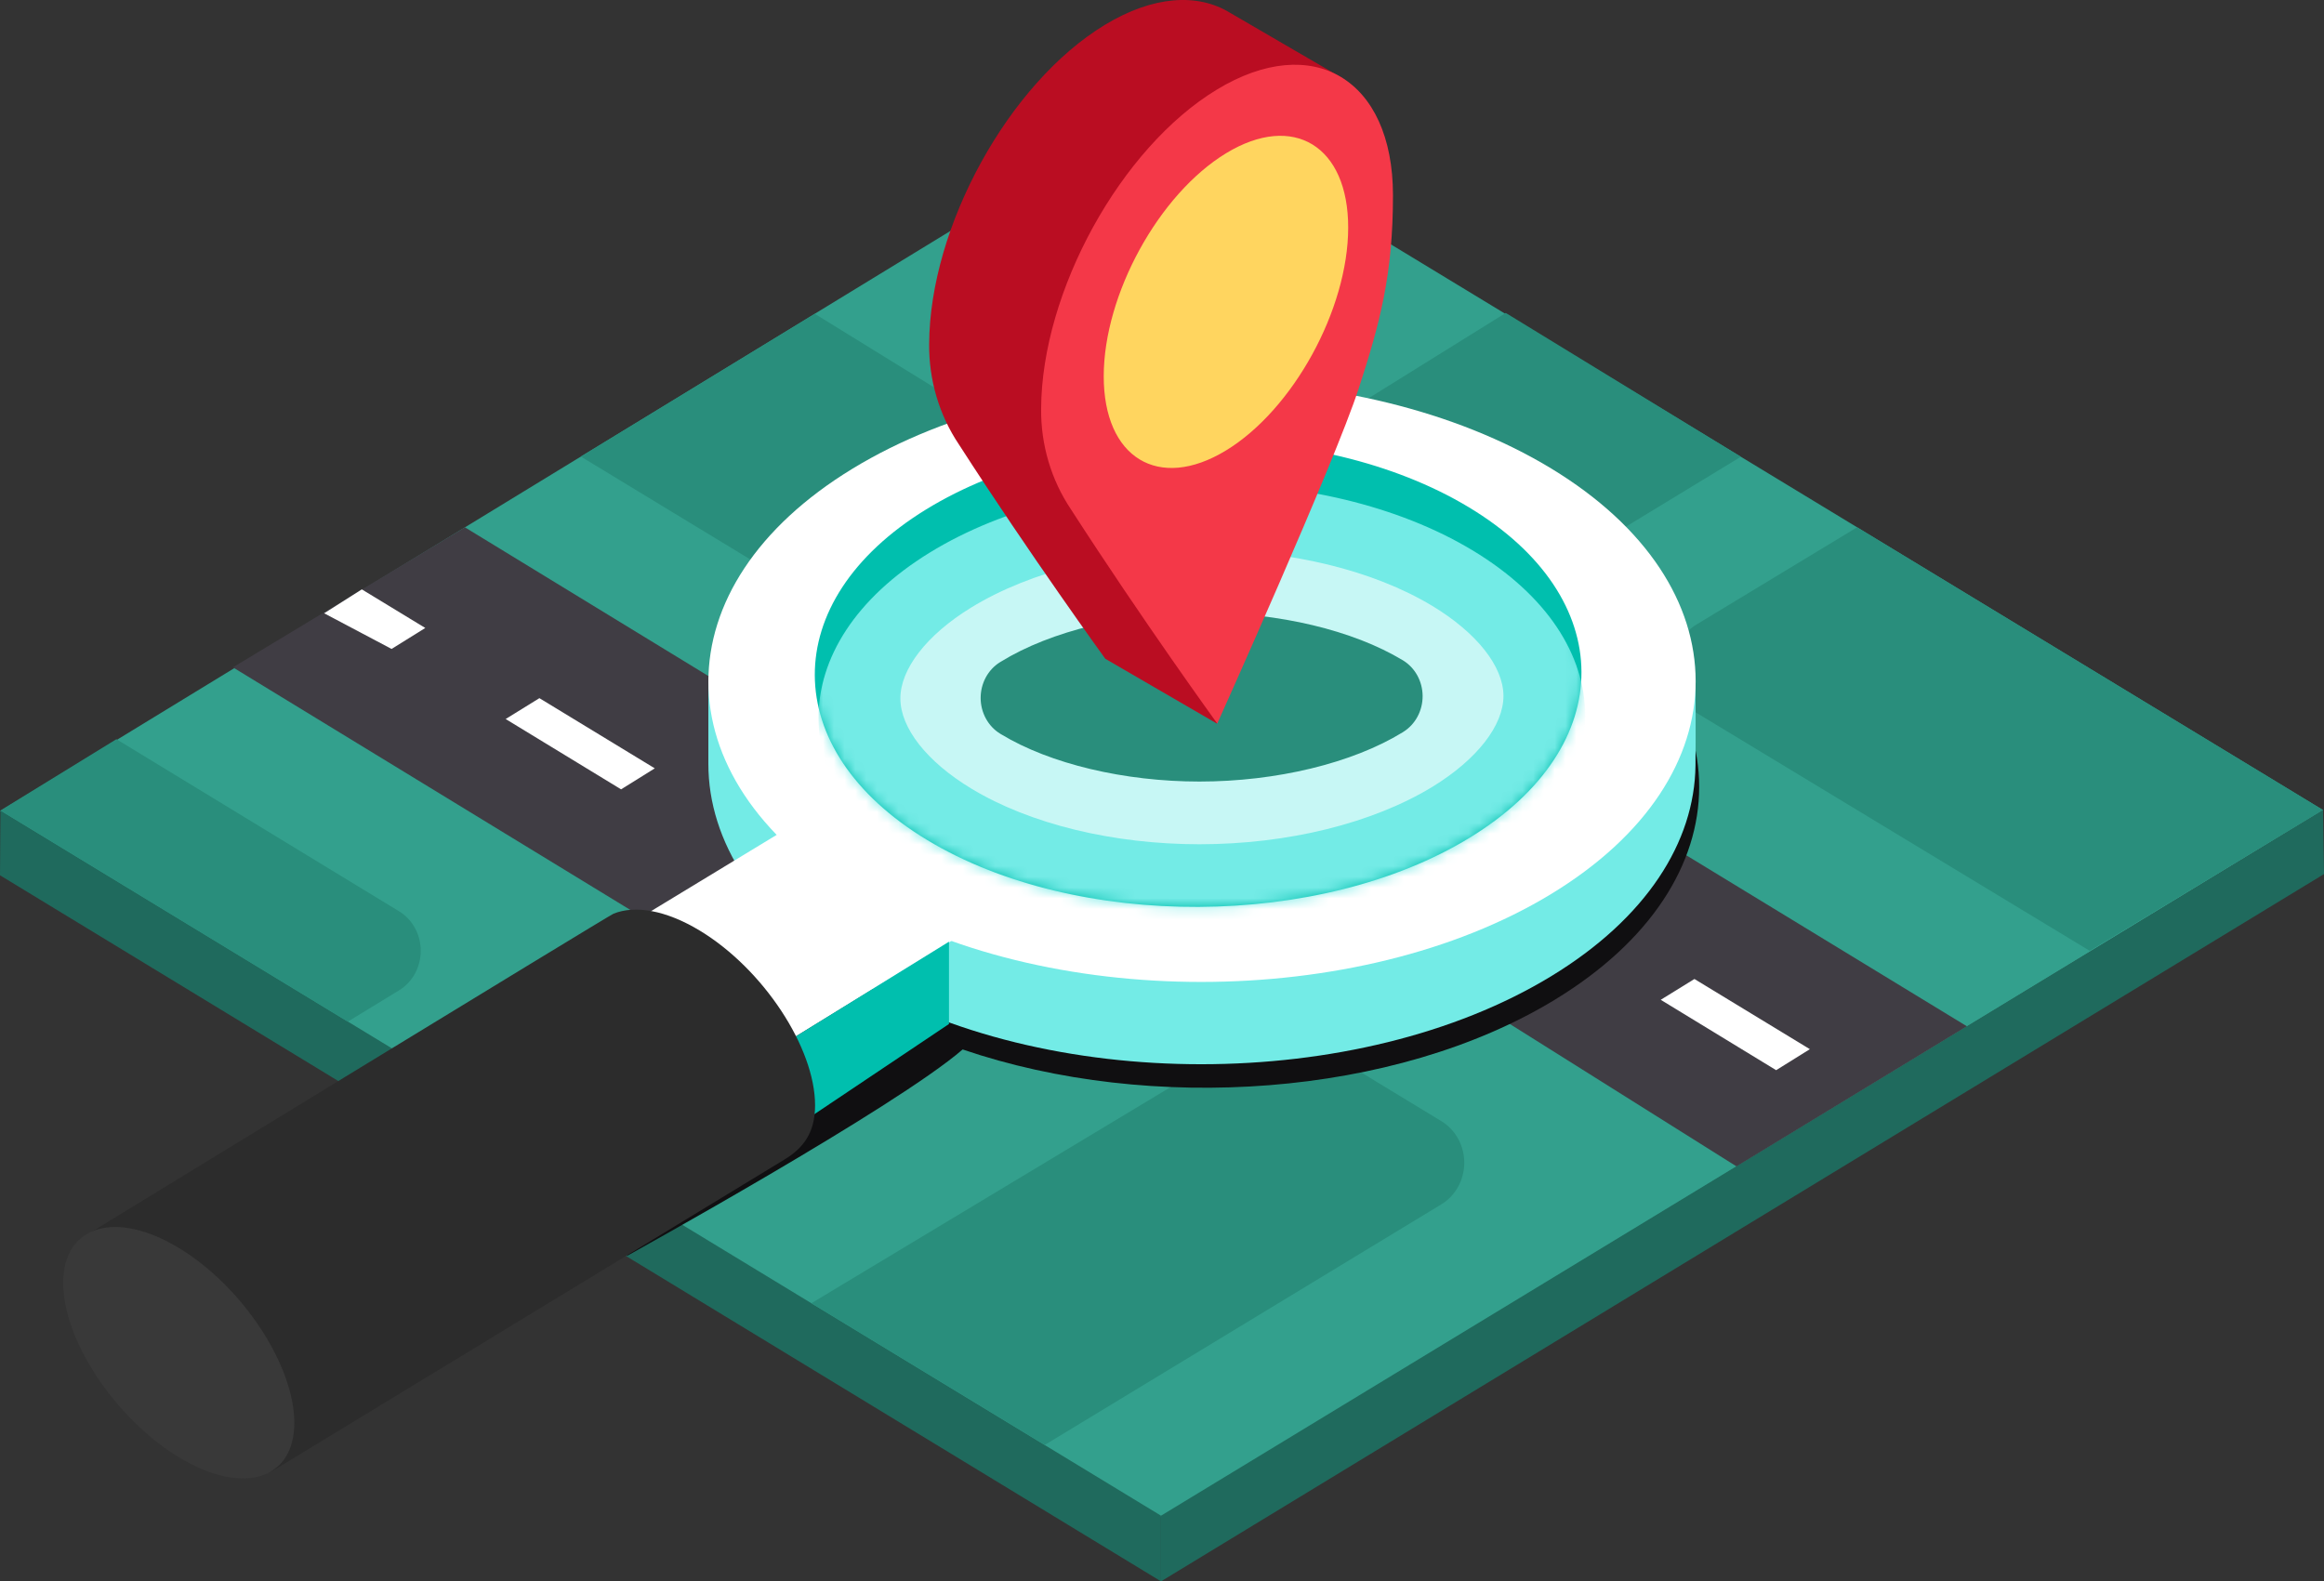 <svg xmlns="http://www.w3.org/2000/svg" width="216" height="147" viewBox="0 0 216 147" fill="none"><rect x="0" y="0" width="216" height="147" fill="#333333" stroke="none"/><g clip-path="url(#clip0_303_1868)"><path d="M0 75.406L107.718 9.633L215.91 75.3L107.742 141.107L0 75.406Z" fill="#33A08D"></path><path d="M107.908 140.895V147L0 81.365L0.041 75.34L107.908 140.895Z" fill="#1F6A5D"></path><path d="M107.908 140.895V147L216 81.252L215.91 75.3L107.908 140.895Z" fill="#1F6A5D"></path><path d="M118.467 56.185L182.81 95.401L161.396 108.425L112.285 77.566L79.656 97.449L21.649 62.036L43.212 49.02L86.235 75.3L118.467 56.185Z" fill="#403D44"></path><path d="M136.154 77.952L133.019 79.886L143.746 86.429L146.879 84.477L136.154 77.952Z" fill="white"></path><path d="M157.486 91.005L154.354 92.939L165.081 99.482L168.214 97.529L157.486 91.005Z" fill="white"></path><path d="M71.811 77.952L68.675 79.886L79.403 86.429L82.535 84.477L71.811 77.952Z" fill="white"></path><path d="M50.134 64.899L46.998 66.838L57.726 73.376L60.858 71.424L50.134 64.899Z" fill="white"></path><path d="M30.127 57.009L36.395 60.324L39.527 58.375L33.629 54.787L30.127 57.009Z" fill="white"></path><path d="M100.655 78.145L103.812 80.04L93.163 86.721L90.01 84.812L100.655 78.145Z" fill="white"></path><path d="M118.564 67.177L111.715 71.468L114.871 73.377L118.588 71.042L122.415 73.377L125.547 71.424L118.564 67.177Z" fill="white"></path><path d="M97.101 134.319L133.976 111.944C134.62 111.554 135.154 110.992 135.526 110.314C135.897 109.637 136.093 108.869 136.093 108.086C136.093 107.304 135.897 106.536 135.526 105.858C135.154 105.181 134.62 104.619 133.976 104.228L126.543 99.711C124.197 98.283 121.536 97.528 118.826 97.521C116.117 97.513 113.453 98.255 111.1 99.671L75.41 121.146L97.101 134.319Z" fill="#298E7C"></path><path d="M104.797 86.374C104.797 86.629 104.413 86.833 103.933 86.833C103.452 86.833 103.068 86.629 103.068 86.374V77.216H104.797V86.374Z" fill="#694907"></path><path d="M118.588 73.355V77.267C118.588 77.522 118.972 77.726 119.452 77.726C119.933 77.726 120.317 77.522 120.317 77.267V73.355H118.588Z" fill="#694907"></path><path d="M99.611 82.732C99.611 82.987 99.227 83.191 98.747 83.191C98.266 83.191 97.882 82.987 97.882 82.732V73.573H99.611V82.732Z" fill="#694907"></path><path d="M97.882 70.426V80.142L104.932 84.561L120.337 75.136L112.749 70.918V61.891L97.882 70.426Z" fill="#D1920E"></path><g style="mix-blend-mode:soft-light"><path d="M97.882 70.426V80.141L104.932 84.56L120.427 75.136L112.921 70.918L112.98 61.777L97.882 70.426Z" fill="#373E39"></path></g><path d="M104.797 81.417V84.561L120.355 75.136V73.078L104.797 81.417Z" fill="#D1920E"></path><path d="M100.144 72.073L97.827 70.422L112.967 61.537L114.574 62.495L100.144 72.073Z" fill="#D1920E"></path><g style="mix-blend-mode:soft-light" opacity="0.5"><path d="M100.144 72.073L97.827 70.422L112.967 61.537L114.574 62.495L100.144 72.073Z" fill="#373E39"></path></g><path d="M99.611 71.606V78.965L104.959 82.498L120.382 73.078L114.477 69.741V62.477L99.611 71.606Z" fill="#D1920E"></path><g style="mix-blend-mode:soft-light" opacity="0.5"><path d="M99.504 78.965L104.904 82.499L120.413 73.078L114.591 69.741L99.504 78.965Z" fill="#373E39"></path></g><path d="M194.226 88.386L215.91 75.3L172.604 49.017L157.662 58.062C156.981 58.478 156.416 59.076 156.023 59.795C155.63 60.514 155.423 61.329 155.423 62.158C155.423 62.988 155.63 63.803 156.023 64.522C156.416 65.241 156.981 65.839 157.662 66.255L194.226 88.386Z" fill="#298E7C"></path><path d="M0.042 75.34L10.818 68.714L37.093 84.714C37.705 85.086 38.213 85.621 38.566 86.266C38.919 86.91 39.105 87.641 39.105 88.386C39.105 89.13 38.919 89.861 38.566 90.506C38.213 91.15 37.705 91.686 37.093 92.058L32.322 94.972L0.042 75.34Z" fill="#298E7C"></path><path d="M53.985 42.44L86.359 62.098L146.986 51.471L161.8 42.459L139.95 29.089L107.908 49.019L75.732 29.173L53.985 42.44Z" fill="#298E7C"></path><g style="mix-blend-mode:soft-light"><path d="M58.255 116.756L72.361 79.766C72.361 79.766 65.643 71.296 67.403 66.728C69.284 61.839 73.332 57.209 79.541 53.417C97.367 42.532 126.598 42.517 144.5 53.384C162.402 64.251 162.405 82.05 144.5 92.939C129.634 101.984 106.947 103.525 89.471 97.555C83.265 102.935 58.255 116.756 58.255 116.756Z" fill="#100F11"></path></g><path d="M79.213 90.782C70.297 85.347 65.84 78.181 65.837 71.012C65.837 68.688 65.837 62.98 65.837 62.98C65.837 62.98 73.177 54.907 79.196 51.231C97.022 40.346 126.253 40.331 144.154 51.198C149.658 54.539 157.583 63.519 157.583 63.519C157.583 63.519 157.617 68.338 157.583 71.169C157.503 78.269 153.029 85.358 144.161 90.753C126.273 101.642 97.042 101.657 79.213 90.782Z" fill="#73EBE6"></path><path d="M79.213 83.133C61.384 72.262 61.38 54.463 79.213 43.581C97.046 32.7 126.27 32.681 144.172 43.548C162.073 54.415 162.077 72.215 144.172 83.103C126.266 93.992 97.042 94.007 79.213 83.133Z" fill="white"></path><path d="M86.169 78.083C72.295 69.705 72.243 55.861 86.058 47.366C99.874 38.871 122.57 38.758 136.503 47.144C150.436 55.53 150.488 69.366 136.617 77.861C122.747 86.356 100.046 86.473 86.169 78.083Z" fill="#00BFAE"></path><mask id="mask0_303_1868" style="mask-type:luminance" maskUnits="userSpaceOnUse" x="75" y="40" width="72" height="45"><path d="M86.169 78.083C72.295 69.705 72.243 55.861 86.058 47.366C99.874 38.871 122.57 38.758 136.503 47.144C150.436 55.53 150.488 69.366 136.617 77.861C122.747 86.356 100.046 86.473 86.169 78.083Z" fill="white"></path></mask><g mask="url(#mask0_303_1868)"><path d="M86.515 82.09C72.641 73.711 72.589 59.868 86.404 51.373C100.219 42.878 122.916 42.765 136.849 51.151C150.782 59.537 150.834 73.373 136.963 81.868C123.093 90.363 100.392 90.48 86.515 82.09Z" fill="#73EBE6"></path><path d="M111.48 78.48C103.448 78.48 95.728 76.601 90.3 73.318C86.152 70.819 83.694 67.683 83.683 64.94C83.673 62.196 86.124 59.02 90.252 56.484C95.784 53.085 103.645 51.133 111.853 51.133C119.891 51.133 127.629 53.02 133.088 56.302C137.236 58.801 139.726 61.934 139.736 64.681C139.746 67.428 137.285 70.593 133.146 73.132C127.584 76.528 119.691 78.48 111.48 78.48Z" fill="#C7F7F5"></path><path d="M111.48 72.651C104.489 72.651 97.602 71.012 93.056 68.261L92.952 68.199C92.404 67.861 91.949 67.377 91.632 66.797C91.315 66.216 91.147 65.559 91.145 64.89C91.143 64.22 91.306 63.562 91.618 62.979C91.931 62.396 92.382 61.909 92.928 61.566L93.032 61.504C97.661 58.651 104.696 56.946 111.843 56.946C118.844 56.946 125.755 58.593 130.336 61.351L130.405 61.391C130.955 61.728 131.413 62.211 131.732 62.792C132.051 63.373 132.22 64.032 132.223 64.703C132.225 65.374 132.062 66.034 131.748 66.618C131.434 67.202 130.98 67.689 130.432 68.032L130.353 68.083C125.689 70.942 118.626 72.651 111.48 72.651Z" fill="#298E7C"></path></g><path d="M77.336 74.481L55.659 87.642L71.994 97.555L93.519 84.335L77.336 74.481Z" fill="white"></path><path d="M88.202 87.537V95.187L73.336 105.151L71.994 97.555L88.202 87.537Z" fill="#00BFAE"></path><path d="M75.756 102.754C75.756 97.391 70.94 90.083 65.056 86.517C61.872 84.59 58.995 84.124 57.014 84.94C56.523 85.14 8.398 114.575 8.398 114.575L25.19 136.819L72.9 107.795C74.657 106.732 75.756 105.3 75.756 102.754Z" fill="#2C2C2C"></path><path d="M16.654 116.025C10.776 112.458 5.915 113.886 5.874 119.194C5.832 124.502 10.648 131.809 16.574 135.431C22.5 139.052 27.354 137.616 27.354 132.261C27.354 126.906 22.538 119.595 16.654 116.025Z" fill="#393939"></path><path d="M114.273 1.159C111.293 -0.644 107.179 -0.408 102.692 2.31C93.754 7.723 86.408 21.071 86.359 31.971C86.324 35.315 87.292 38.585 89.125 41.315C95.794 51.676 102.73 61.238 102.73 61.238L113.101 67.26L124.804 7.29L114.273 1.159Z" fill="#BA0D22"></path><path d="M113.094 8.332C104.161 13.745 96.811 27.09 96.766 37.993C96.731 41.337 97.699 44.607 99.531 47.337C106.204 57.694 113.136 67.26 113.136 67.26C113.136 67.26 124.033 43.046 126.291 36.088C128.265 30.008 129.468 25.523 129.468 18.135C129.457 7.33 122.014 2.919 113.094 8.332Z" fill="#F43848"></path><path d="M113.958 14.244C107.711 18.044 102.591 27.359 102.584 34.965C102.577 42.572 107.68 45.676 113.927 41.887C120.175 38.098 125.298 28.772 125.305 21.166C125.312 13.559 120.206 10.445 113.958 14.244Z" fill="#FFD55F"></path></g><defs><clipPath id="clip0_303_1868"><rect width="216" height="147" fill="white"></rect></clipPath></defs></svg>